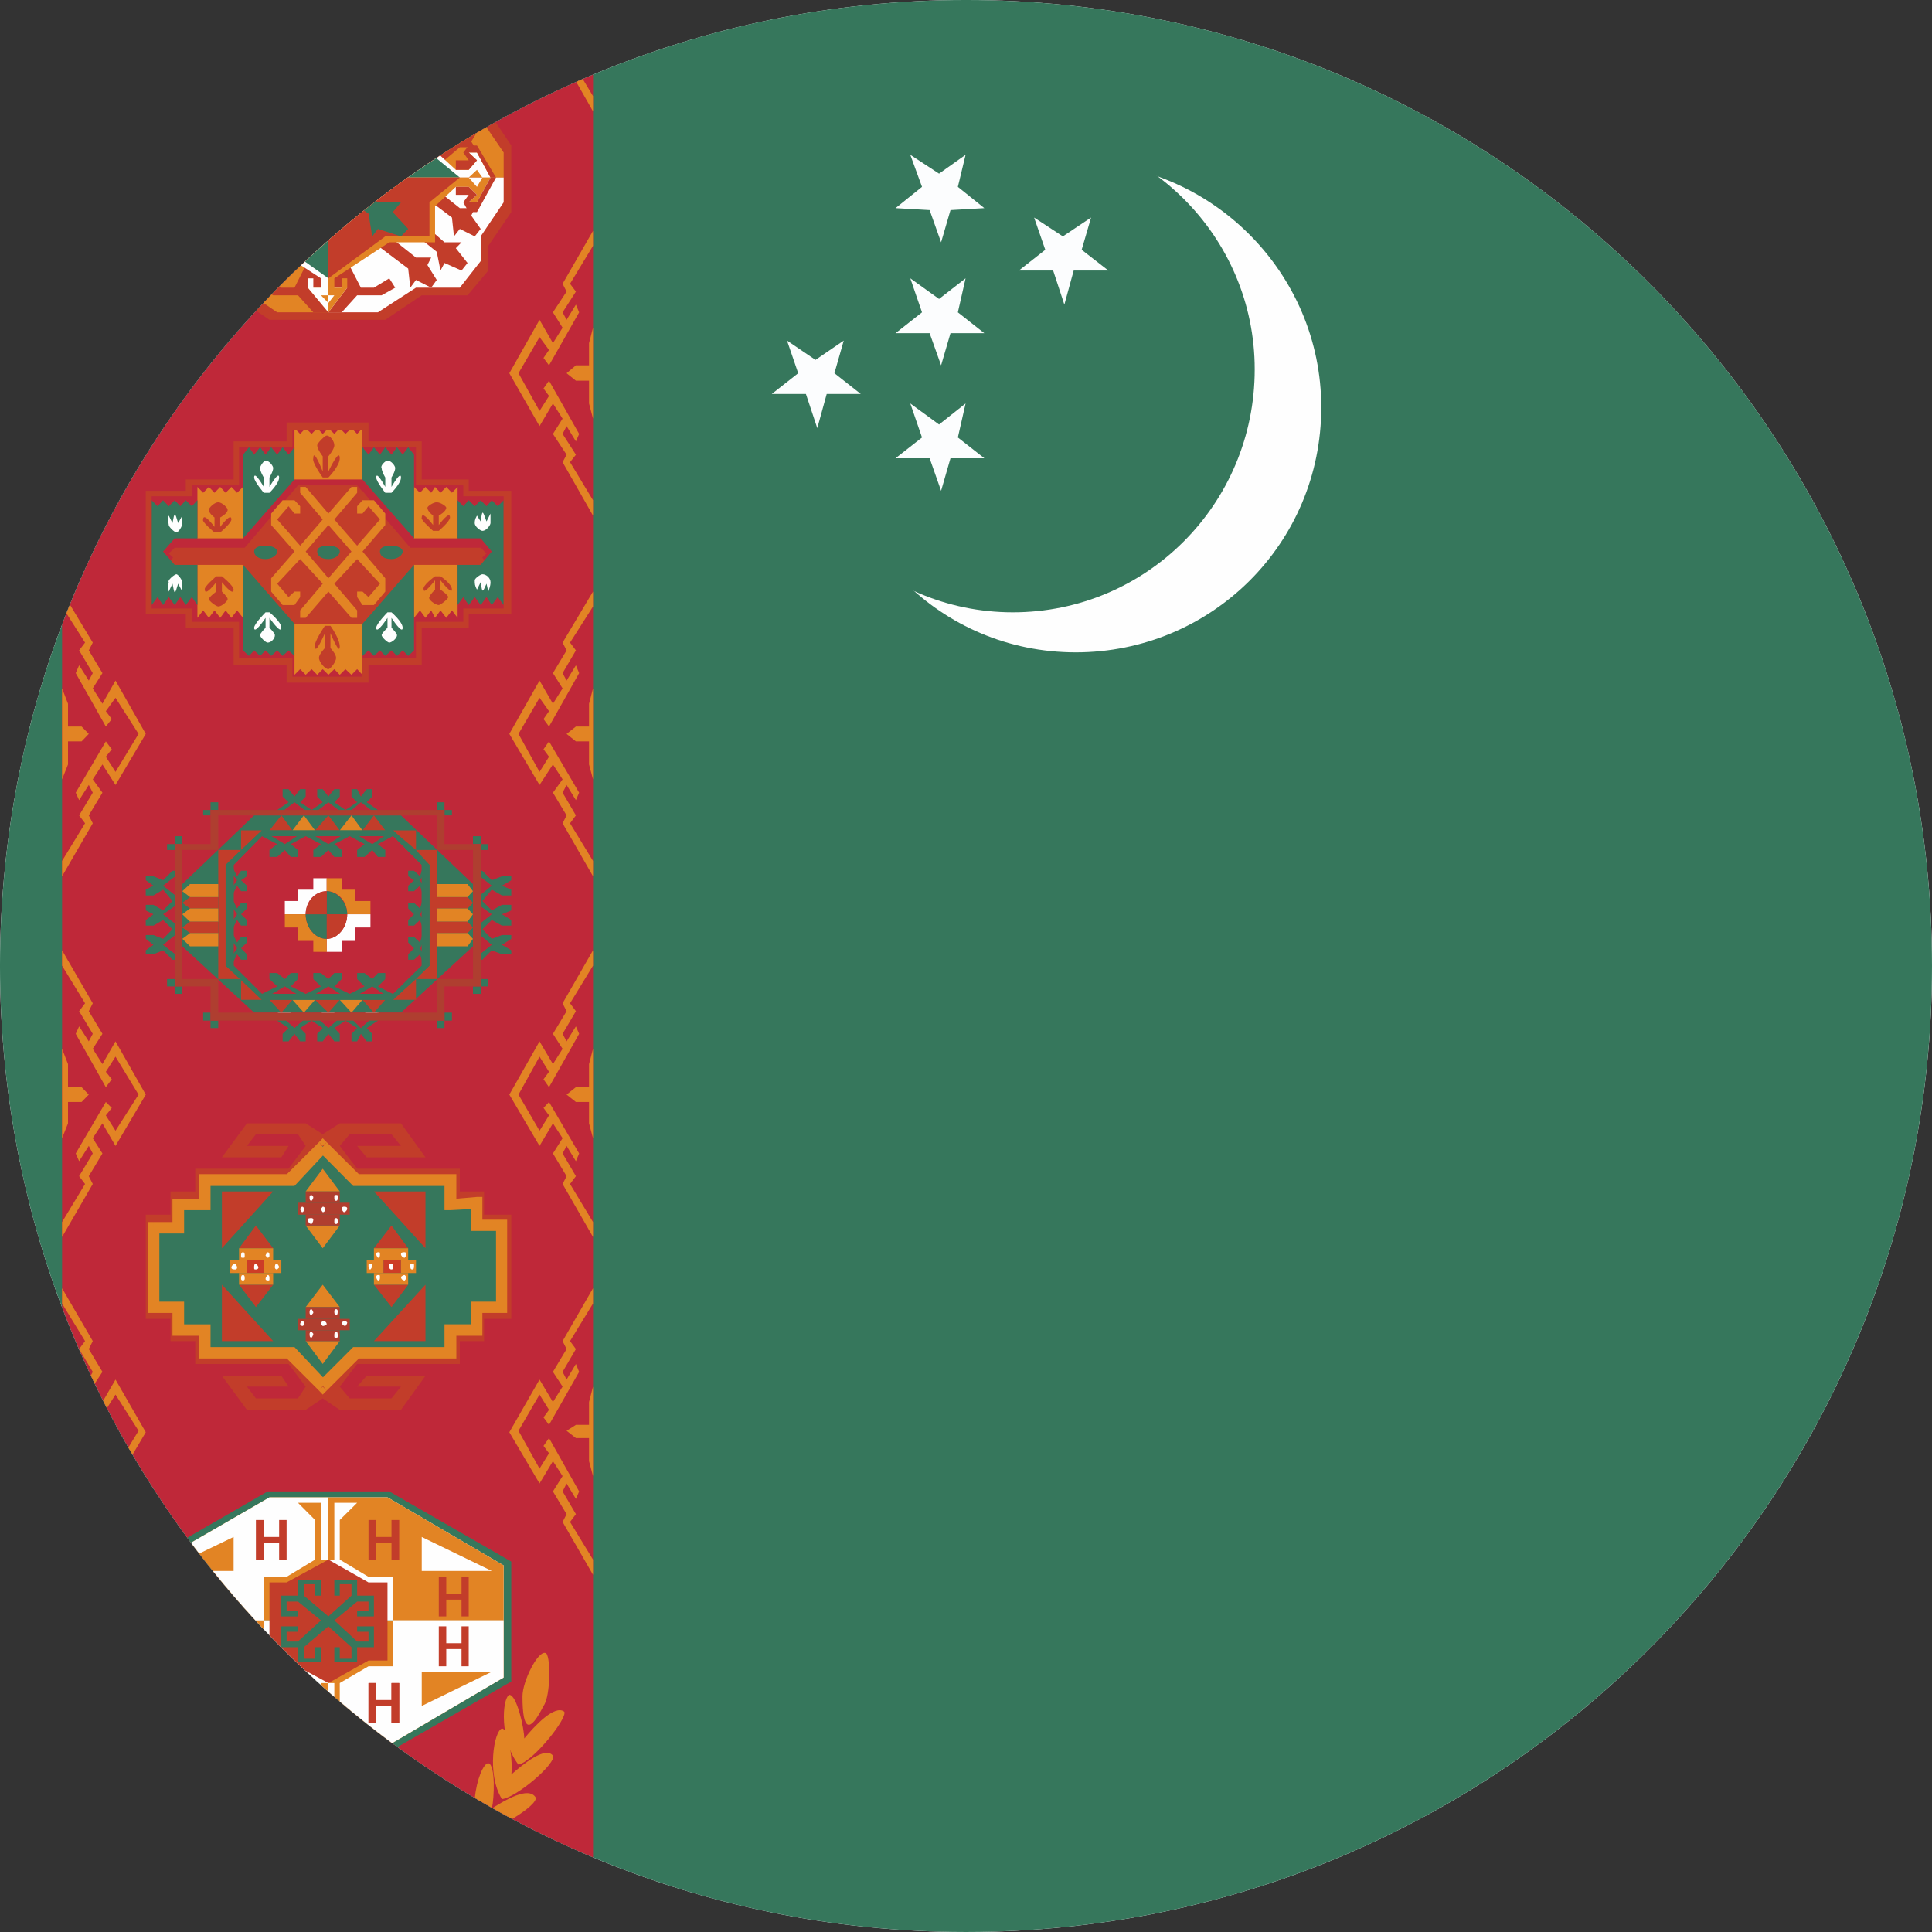 <?xml version="1.0" encoding="UTF-8"?>
<!DOCTYPE svg PUBLIC "-//W3C//DTD SVG 1.1//EN" "http://www.w3.org/Graphics/SVG/1.1/DTD/svg11.dtd">
<!-- Creator: CorelDRAW 2020 (64-Bit) -->
<svg xmlns="http://www.w3.org/2000/svg" xml:space="preserve" width="76.43mm" height="76.43mm" version="1.1" style="shape-rendering:geometricPrecision; text-rendering:geometricPrecision; image-rendering:optimizeQuality; fill-rule:evenodd; clip-rule:evenodd"
viewBox="0 0 5213.57 5213.57"
 xmlns:xlink="http://www.w3.org/1999/xlink"
 xmlns:xodm="http://www.corel.com/coreldraw/odm/2003">
 <rect x="0" y="0" width="5213.57" height="5213.57" fill="#333333" stroke="none"/>
 <defs>
  <style type="text/css">
   <![CDATA[
    .fil9 {fill:#FEFEFE}
    .fil11 {fill:#FCFDFE}
    .fil3 {fill:#E28424}
    .fil7 {fill:#CD3C27}
    .fil4 {fill:#C23D2A}
    .fil10 {fill:#AF3E30}
    .fil8 {fill:#B03E2F}
    .fil5 {fill:#36775C}
    .fil0 {fill:#FEFEFE;fill-rule:nonzero}
    .fil6 {fill:#E28424;fill-rule:nonzero}
    .fil2 {fill:#BF2839;fill-rule:nonzero}
    .fil1 {fill:#36775C;fill-rule:nonzero}
   ]]>
  </style>
 </defs>
 <g id="Layer_x0020_1">
  <g id="_2263626736048">
   <path class="fil0" d="M2606.79 0c1439.69,0 2606.79,1167.09 2606.79,2606.79 0,1439.69 -1167.09,2606.79 -2606.79,2606.79 -1439.69,0 -2606.79,-1167.09 -2606.79,-2606.79 0,-1439.69 1167.09,-2606.79 2606.79,-2606.79z"/>
   <path class="fil1" d="M2604.63 5213.54l4.31 0c1438.7,-1.17 2604.63,-1167.79 2604.63,-2606.76 0,-1439.69 -1167.09,-2606.79 -2606.79,-2606.79 -1439.69,0 -2606.79,1167.09 -2606.79,2606.79 0,1438.97 1165.93,2605.59 2604.63,2606.76z"/>
   <path class="fil2" d="M1600.35 5012.09l0 -4810.6c-658.57,275.89 -1179.73,814.39 -1432.85,1484.49l0 1841.63c253.12,670.09 774.28,1208.6 1432.85,1484.49z"/>
   <path class="fil3" d="M167.5 2364.63l0 -41.37 62 -101.58 -16.02 -21.34 36.84 -61.29 -10.76 -20.82 -26.07 40.93 -9.15 -20.11 81.26 -138.4 16.02 21.27 -16.02 20.11 26.08 40.99 62.2 -102.55 -62.2 -97.48 -26.08 36.19 16.02 21.27 -16.02 20.11 -81.26 -144.12 9.15 -21.08 26.07 41.18 10.76 -20.1 -36.84 -61.36 16.02 -21.01 -50.25 -79.01c3.08,-7.86 6.31,-15.64 9.47,-23.46l61.6 102.47 -10.76 21.01 36.84 61.36 -26.08 41.19 26.08 41.38 35.28 -62.46 81.66 143.92 -81.66 137.76 -35.28 -55.39 -26.08 40.28 26.08 35.93 -36.84 61.29 10.76 21.34 -82.82 142.95z"/>
   <polygon class="fil3" points="167.5,1857.64 183.52,1899.02 183.52,1960.57 220.16,1960.57 239.55,1980.48 220.16,2000.66 183.52,2000.66 183.52,2062.85 167.5,2103.13 "/>
   <polygon class="fil3" points="167.5,3338.03 167.5,3297.75 229.5,3195.02 213.48,3173.94 250.32,3112.65 239.55,3092.28 213.48,3133.47 204.34,3112.65 285.6,2973.72 301.62,2989.74 285.6,3009.91 311.68,3051.29 373.87,2953.81 311.68,2851.33 285.6,2892.26 301.62,2912.43 285.6,2933.7 204.34,2789.78 213.48,2769.68 239.55,2810.15 250.32,2789.78 213.48,2728.68 229.5,2707.41 167.5,2605.84 167.5,2564.4 250.32,2707.41 239.55,2728.68 276.4,2789.78 250.32,2830.25 276.4,2871.44 311.68,2810.15 393.34,2953.81 311.68,3092.28 276.4,3031.38 250.32,3071.46 276.4,3112.65 239.55,3173.94 250.32,3195.02 "/>
   <polygon class="fil3" points="167.5,2830.25 183.52,2871.44 183.52,2933.7 220.16,2933.7 239.55,2953.81 220.16,2973.72 183.52,2973.72 183.52,3031.38 167.5,3071.46 "/>
   <path class="fil3" d="M346.41 3906.1l27.46 -45.05 -62.2 -97.68 -23.13 36.54c-3.41,-6.62 -6.74,-13.29 -10.1,-19.95l33.23 -57.13 81.66 142.1 -35.61 60.29c-3.75,-6.38 -7.61,-12.71 -11.31,-19.13zm-101.12 -194.36l5.03 -9.73 -36.84 -61.54 16.02 -21.47 -62 -101.38 0 -41.18 82.82 142.56 -10.76 21.47 36.84 61.54 -20.81 31.78c-3.5,-7.31 -6.86,-14.71 -10.3,-22.05z"/>
   <polygon class="fil3" points="1600.28,1391.31 1600.28,1349.92 1538.27,1247.19 1554.11,1227.02 1518.17,1170.98 1528.94,1149.9 1554.11,1191.09 1562.8,1170.98 1481.53,1027.32 1466.67,1048.34 1481.53,1068.51 1455.91,1108.98 1399.15,1007.15 1455.91,909.67 1481.53,944.44 1466.67,965.97 1481.53,985.88 1562.8,842.86 1554.11,822.04 1528.94,863.03 1518.17,842.86 1554.11,786.83 1538.27,765.74 1600.28,663.27 1600.28,623 1518.17,765.74 1528.94,786.83 1492.1,842.86 1518.17,884.31 1492.1,925.94 1455.91,863.03 1374.44,1007.15 1455.91,1149.9 1492.1,1088.81 1518.17,1129.8 1492.1,1170.98 1528.94,1227.02 1518.17,1247.19 "/>
   <polygon class="fil3" points="1600.28,884.31 1589.52,925.94 1589.52,985.88 1554.11,985.88 1528.94,1007.15 1554.11,1027.32 1589.52,1027.32 1589.52,1088.81 1600.28,1129.8 "/>
   <polygon class="fil3" points="1600.28,2364.63 1600.28,2323.26 1538.27,2221.68 1554.11,2200.35 1518.17,2139.06 1528.94,2118.24 1554.11,2159.17 1562.8,2139.06 1481.53,2000.66 1466.67,2021.93 1481.53,2042.03 1455.91,2083.02 1399.15,1980.48 1455.91,1882.99 1481.53,1919.19 1466.67,1940.46 1481.53,1960.57 1562.8,1816.45 1554.11,1795.37 1528.94,1836.55 1518.17,1816.45 1554.11,1755.09 1538.27,1734.08 1600.28,1636.6 1600.28,1596.32 1518.17,1734.08 1528.94,1755.09 1492.1,1816.45 1518.17,1857.64 1492.1,1899.02 1455.91,1836.55 1374.44,1980.48 1455.91,2118.24 1492.1,2062.85 1518.17,2103.13 1492.1,2139.06 1528.94,2200.35 1518.17,2221.68 "/>
   <polygon class="fil3" points="1600.28,1857.64 1589.52,1899.02 1589.52,1960.57 1554.11,1960.57 1528.94,1980.48 1554.11,2000.66 1589.52,2000.66 1589.52,2062.85 1600.28,2103.13 "/>
   <polygon class="fil3" points="1600.28,3338.03 1600.28,3297.75 1538.27,3195.02 1554.11,3173.94 1518.17,3112.65 1528.94,3092.28 1554.11,3133.47 1562.8,3112.65 1481.53,2973.72 1466.67,2989.74 1481.53,3009.91 1455.91,3051.29 1399.15,2953.81 1455.91,2851.33 1481.53,2892.26 1466.67,2912.43 1481.53,2933.7 1562.8,2789.78 1554.11,2769.68 1528.94,2810.15 1518.17,2789.78 1554.11,2728.68 1538.27,2707.41 1600.28,2605.84 1600.28,2564.4 1518.17,2707.41 1528.94,2728.68 1492.1,2789.78 1518.17,2830.25 1492.1,2871.44 1455.91,2810.15 1374.44,2953.81 1455.91,3092.28 1492.1,3031.38 1518.17,3071.46 1492.1,3112.65 1528.94,3173.94 1518.17,3195.02 "/>
   <polygon class="fil3" points="1600.28,2830.25 1589.52,2871.44 1589.52,2933.7 1554.11,2933.7 1528.94,2953.81 1554.11,2973.72 1589.52,2973.72 1589.52,3031.38 1600.28,3071.46 "/>
   <polygon class="fil3" points="1600.28,4249.55 1600.28,4208.63 1538.27,4107 1554.11,4085.97 1518.17,4024.62 1528.94,4003.15 1554.11,4044.79 1562.8,4024.62 1481.53,3880.7 1466.67,3901.78 1481.53,3921.69 1455.91,3963.07 1399.15,3861.05 1455.91,3763.38 1481.53,3804.56 1466.67,3824.92 1481.53,3845.03 1562.8,3702.01 1554.11,3680.74 1528.94,3722.84 1518.17,3702.01 1554.11,3640.47 1538.27,3619 1600.28,3517.62 1600.28,3476.44 1518.17,3619 1528.94,3640.47 1492.1,3702.01 1518.17,3741.84 1492.1,3783.48 1455.91,3722.84 1374.44,3864.94 1455.91,4003.15 1492.1,3942.96 1518.17,3983.24 1492.1,4024.62 1528.94,4085.97 1518.17,4107 "/>
   <polygon class="fil3" points="1600.28,3741.84 1589.52,3783.48 1589.52,3845.03 1554.11,3845.03 1528.94,3861.05 1554.11,3880.7 1589.52,3880.7 1589.52,3942.96 1600.28,3983.24 "/>
   <path class="fil3" d="M1600.28 300.39l0 -41.18 -27.61 -45.85c-5.87,2.54 -11.73,5.11 -17.58,7.69l45.18 79.34z"/>
   <path class="fil3" d="M1327.6 4878.47c5.75,-23.68 10.33,-116.52 -9.91,-120.3 -12.82,0 -31.44,43.44 -36.31,93.56 15.31,9.06 30.71,17.99 46.22,26.74zm54.56 29.94c37.11,-21.75 68.66,-47.95 62.98,-58.47 -19.54,-30.3 -83.55,8.8 -116.21,29.27 17.62,9.93 35.36,19.67 53.23,29.2z"/>
   <path class="fil3" d="M1379.7 4788.65c4.8,-26.59 -5.26,-124.01 -25.16,-124.01 -21.47,5.26 -41.64,124.01 0,190.36 40.08,-5.06 147.61,-96.84 137.56,-117.4 -20.62,-26.33 -82.18,24.45 -112.4,51.04l0 0z"/>
   <path class="fil3" d="M1414.73 4691.37c0,-26.73 -20.11,-117.78 -40.28,-117.78 -19.9,9.33 -26.53,122.84 24.71,188.48 42.1,-10.7 132.97,-126.73 123.56,-142.95 -26.07,-20.17 -81.46,40.02 -107.99,72.25l0 0z"/>
   <path class="fil3" d="M1409.92 4577.67c0,97.48 20.62,97.48 56.75,25.88 19.92,-25.88 19.92,-143.01 4.81,-143.01 -20.83,-5.25 -61.56,77.12 -61.56,117.13l0 0z"/>
   <polygon class="fil4" points="1379.7,3559 1306.29,3559 1306.29,3619 1240.84,3619 1240.84,3680.74 963.76,3680.74 916.87,3741.84 943.59,3773.61 1056.44,3773.61 1082.07,3741.84 963.76,3741.84 989.64,3712.59 1148.16,3712.59 1082.07,3804.56 916.87,3804.56 870.89,3773.61 824.9,3804.56 666.33,3804.56 598.81,3712.59 759.19,3712.59 778.66,3741.84 666.33,3741.84 690.59,3773.61 804.08,3773.61 824.9,3741.84 778.66,3680.74 526.94,3680.74 526.94,3619 460.14,3619 460.14,3559 393.34,3559 393.34,3277.84 460.14,3277.84 460.14,3215.13 526.94,3215.13 526.94,3153.83 778.66,3153.83 824.9,3092.28 804.08,3060.7 690.59,3060.7 666.33,3092.28 778.66,3092.28 759.19,3123.16 598.81,3123.16 666.33,3031.38 824.9,3031.38 870.89,3060.7 916.87,3031.38 1082.07,3031.38 1148.16,3123.16 989.64,3123.16 963.76,3092.28 1082.07,3092.28 1056.44,3060.7 943.59,3060.7 916.87,3092.28 963.76,3153.83 1240.84,3153.83 1240.84,3215.13 1306.29,3215.13 1306.29,3277.84 1379.7,3277.84 "/>
   <polygon class="fil5" points="413.96,3312.34 413.96,3527.23 480.77,3527.23 480.77,3589.68 552.82,3589.68 552.82,3651.23 778.66,3651.23 870.89,3741.84 963.76,3651.23 1214.31,3651.23 1214.31,3589.68 1287.08,3589.68 1287.08,3527.23 1354.54,3527.23 1354.54,3307.09 1287.08,3307.09 1287.08,3245.54 1214.31,3251.05 1214.31,3183.54 963.76,3183.54 870.89,3092.28 778.66,3183.54 552.82,3183.54 552.82,3251.05 480.77,3251.05 480.77,3312.34 "/>
   <path class="fil6" d="M399.3 3297.75l14.65 0 0 14.59 -14.65 0 0 -14.59zm81.46 30.87l-66.81 0 0 -30.87 66.81 0 0 30.87zm16.02 0l-16.02 0 0 -16.28 16.02 0 0 16.28zm0 -16.28l-31.39 0 0 -61.29 31.39 0 0 61.29zm-31.39 -76.14l15.38 0 0 14.85 -15.38 0 0 -14.85zm87.43 29.51l-72.05 0 0 -29.51 72.05 0 0 29.51zm15.31 0l-15.31 0 0 -14.66 15.31 0 0 14.66zm0 -14.66l-31.33 0 0 -67.52 31.33 0 0 67.52zm-31.33 -82.63l16.02 0 0 15.83 -16.02 0 0 -15.83zm241.86 31.84l-225.84 0 0 -31.84 225.84 0 0 31.84zm16.02 0l-16.02 0 0 -16.73 16.02 16.73zm86.91 -92.88l-86.91 92.88 -26.07 -26.33 92.17 -91.71 20.81 25.16zm-20.81 -25.16l10.12 -10.76 10.7 10.76 -10.7 10.05 -10.12 -10.05zm92.23 118.04l-92.23 -92.88 20.81 -25.16 92.23 91.71 -20.82 26.33zm10.76 0l-10.76 0 10.76 -16.73 0 16.73zm250.55 0l-250.55 0 0 -31.84 250.55 0 0 31.84zm0 -31.84l17.12 0 0 15.83 -17.12 0 0 -15.83zm-14.85 15.11l31.97 0 0 67.52 -31.97 0 0 -67.52zm14.85 82.18l-14.85 0 0 -14.66 14.85 0 0 14.66zm72.77 -3.9l-72.77 3.9 0 -29.51 72.77 -6.23 0 31.84zm0 -31.84l14.59 0 0 15.57 -14.59 0 0 -15.57zm-15.37 15.57l29.96 0 0 61.55 -29.96 0 0 -61.55zm15.37 76.21l-15.37 0 0 -14.66 15.37 0 0 14.66zm67.46 0l-67.46 0 0 -30.42 67.46 0 0 30.42zm0 -30.42l14 0 0 15.76 -14 0 0 -15.76zm-16.02 15.76l30.03 0 0 220.13 -30.03 0 0 -220.13zm30.03 235.89l-14 0 0 -15.76 14 0 0 15.76zm-81.46 -30.42l67.46 0 0 30.42 -67.46 0 0 -30.42zm-15.37 0l15.37 0 0 14.67 -15.37 0 0 -14.67zm0 14.67l29.96 0 0 62.46 -29.96 0 0 -62.46zm29.96 77.31l-14.59 0 0 -14.85 14.59 0 0 14.85zm-87.36 -30.87l72.77 0 0 30.87 -72.77 0 0 -30.87zm-14.85 0l14.85 0 0 16.02 -14.85 0 0 -16.02zm0 16.02l31.97 0 0 61.55 -31.97 0 0 -61.55zm31.97 76.21l-17.12 0 0 -14.66 17.12 0 0 14.66zm-267.67 -30.68l250.55 0 0 30.68 -250.55 0 0 -30.68zm-10.76 0l10.76 0 0 16.02 -10.76 -16.02zm-92.23 92.23l92.23 -92.23 20.82 25.42 -92.23 91.97 -20.81 -25.16zm20.81 25.16l-10.7 10.77 -10.12 -10.77 10.12 -10.76 10.7 10.76zm-86.91 -117.39l86.91 92.23 -20.81 25.16 -92.17 -91.97 26.07 -25.42zm-16.02 0l16.02 0 -16.02 16.02 0 -16.02zm-225.84 0l225.84 0 0 30.68 -225.84 0 0 -30.68zm0 30.68l-16.02 0 0 -14.66 16.02 0 0 14.66zm15.31 -14.66l-31.33 0 0 -61.55 31.33 0 0 61.55zm-15.31 -77.57l15.31 0 0 16.02 -15.31 0 0 -16.02zm-72.05 0l72.05 0 0 30.87 -72.05 0 0 -30.87zm0 30.87l-15.38 0 0 -14.85 15.38 0 0 14.85zm16.02 -14.85l-31.39 0 0 -62.46 31.39 0 0 62.46zm-16.02 -77.12l16.02 0 0 14.67 -16.02 0 0 -14.67zm-66.81 0l66.81 0 0 30.42 -66.81 0 0 -30.42zm0 30.42l-14.65 0 0 -15.76 14.65 0 0 15.76zm16.02 -15.76l-30.68 0 0 -214.88 30.68 0 0 214.88z"/>
   <polygon class="fil4" points="737.21,3215.13 598.81,3368.44 598.81,3215.13 "/>
   <polygon class="fil4" points="1009.04,3215.13 1148.16,3368.44 1148.16,3215.13 "/>
   <polygon class="fil4" points="737.21,3619 598.81,3466.84 598.81,3619 "/>
   <polygon class="fil4" points="1009.04,3619 1148.16,3466.84 1148.16,3619 "/>
   <polygon class="fil4" points="1056.44,3307.09 1009.04,3368.44 1101.53,3368.44 "/>
   <polygon class="fil4" points="690.59,3307.09 645.05,3368.44 737.21,3368.44 "/>
   <polygon class="fil4" points="690.59,3527.23 645.05,3466.84 737.21,3466.84 "/>
   <polygon class="fil4" points="1056.44,3527.23 1009.04,3466.84 1101.53,3466.84 "/>
   <polygon class="fil3" points="870.89,3680.74 824.9,3619 916.87,3619 "/>
   <polygon class="fil3" points="870.89,3368.44 824.9,3307.09 916.87,3307.09 "/>
   <polygon class="fil3" points="870.89,3153.83 824.9,3215.13 916.87,3215.13 "/>
   <polygon class="fil3" points="870.89,3466.84 824.9,3527.23 916.87,3527.23 "/>
   <polygon class="fil3" points="1009.04,3400.23 1101.46,3400.23 1101.46,3368.44 1009.04,3368.44 "/>
   <polygon class="fil7" points="666.33,3435.25 711.79,3435.25 711.79,3400.23 666.33,3400.23 "/>
   <polygon class="fil7" points="1034.72,3435.25 1082.07,3435.25 1082.07,3400.23 1034.72,3400.23 "/>
   <polygon class="fil8" points="824.9,3245.54 916.87,3245.54 916.87,3215.19 824.9,3215.19 "/>
   <polygon class="fil8" points="824.9,3307.09 916.87,3307.09 916.87,3277.77 824.9,3277.77 "/>
   <polygon class="fil8" points="804.08,3277.84 943.65,3277.84 943.65,3245.54 804.08,3245.54 "/>
   <polygon class="fil8" points="824.9,3559 916.87,3559 916.87,3527.23 824.9,3527.23 "/>
   <polygon class="fil8" points="824.9,3619 916.87,3619 916.87,3589.75 824.9,3589.75 "/>
   <polygon class="fil8" points="804.08,3589.68 943.65,3589.68 943.65,3559 804.08,3559 "/>
   <polygon class="fil3" points="1009.04,3466.84 1101.46,3466.84 1101.46,3435.25 1009.04,3435.25 "/>
   <polygon class="fil3" points="645.05,3400.23 737.15,3400.23 737.15,3368.44 645.05,3368.44 "/>
   <polygon class="fil3" points="645.05,3466.84 737.15,3466.84 737.15,3435.25 645.05,3435.25 "/>
   <polygon class="fil3" points="619.62,3435.25 666.26,3435.25 666.26,3400.23 619.62,3400.23 "/>
   <polygon class="fil3" points="711.85,3435.25 759.19,3435.25 759.19,3400.23 711.85,3400.23 "/>
   <polygon class="fil3" points="989.64,3435.25 1034.65,3435.25 1034.65,3400.23 989.64,3400.23 "/>
   <polygon class="fil3" points="1082.07,3435.25 1122.61,3435.25 1122.61,3400.23 1082.07,3400.23 "/>
   <path class="fil9" d="M820.04 3573.67c0,0 0,4.6 -5.25,4.6l-4.8 -4.6c0,-5.26 4.8,-9.35 4.8,-9.35 5.25,0 5.25,4.09 5.25,9.35l0 0z"/>
   <path class="fil9" d="M881.58 3573.67c0,0 -4.8,4.6 -10.7,4.6l-4.8 -4.6c0,-5.26 4.8,-9.35 4.8,-9.35 5.9,0 10.7,4.09 10.7,9.35l0 0z"/>
   <path class="fil9" d="M936.97 3568.41c0,5.26 -4.8,9.86 -4.8,9.86 -4.54,0 -10.05,-4.6 -10.05,-9.86 0,0 5.51,-4.09 10.05,-4.09l4.8 4.09z"/>
   <path class="fil9" d="M845.47 3542.98l-4.61 5.52c-5.44,0 -5.44,-5.52 -5.44,-5.52 0,-4.99 0,-10.05 5.44,-10.05 0,0 4.61,5.06 4.61,10.05l0 0z"/>
   <path class="fil9" d="M911.35 3537.99c0,4.99 0,10.51 -4.34,10.51 -4.8,0 -4.8,-5.52 -4.8,-10.51 0,0 0,-5.06 4.8,-5.06 4.34,0 4.34,5.06 4.34,5.06l0 0z"/>
   <path class="fil9" d="M845.47 3599.09c0,5.44 -4.61,10.76 -4.61,10.76 -5.44,0 -5.44,-5.32 -5.44,-10.76 0,0 0,-5.25 5.44,-5.25l4.61 5.25z"/>
   <path class="fil9" d="M911.35 3604.53c0,5.32 0,5.32 -4.34,5.32 -4.8,0 -4.8,0 -4.8,-5.32 0,-5.44 0,-10.7 4.8,-10.7 4.34,0 4.34,5.25 4.34,10.7l0 0z"/>
   <path class="fil9" d="M1004.49 3415.54c0,4.86 -4.8,10.12 -4.8,10.12 -5.26,0 -5.26,-5.25 -5.26,-10.12 0,-5.45 0,-5.45 5.26,-5.45 0,0 4.8,0 4.8,5.45l0 0z"/>
   <path class="fil9" d="M1061.25 3415.54c0,4.86 0,10.12 -4.8,10.12 -5.97,0 -5.97,-5.25 -5.97,-10.12 0,-5.45 0,-5.45 5.97,-5.45 4.8,0 4.8,0 4.8,5.45l0 0z"/>
   <path class="fil9" d="M1117.28 3415.54c0,4.86 0,10.12 -4.8,10.12 -5.25,0 -5.25,-5.25 -5.25,-10.12 0,-5.45 0,-5.45 5.25,-5.45 4.8,0 4.8,0 4.8,5.45l0 0z"/>
   <path class="fil9" d="M1025.31 3384.66c0,3.89 0,9.41 -5.51,9.41 0,0 -4.54,-5.52 -4.54,-9.41 0,-5.44 4.54,-5.44 4.54,-5.44 5.51,0 5.51,0 5.51,5.44l0 0z"/>
   <path class="fil9" d="M1096.72 3384.66c0,3.89 -4.6,9.41 -4.6,9.41 -5.51,0 -10.05,-5.52 -10.05,-9.41 0,-5.44 4.54,-5.44 10.05,-5.44 0,0 4.6,0 4.6,5.44l0 0z"/>
   <path class="fil9" d="M1025.31 3445.76c0,5.5 0,9.6 -5.51,9.6 0,0 -4.54,-4.09 -4.54,-9.6 0,-4.99 4.54,-4.99 4.54,-4.99 5.51,0 5.51,0 5.51,4.99l0 0z"/>
   <path class="fil9" d="M1096.72 3445.76c0,5.5 -4.6,9.6 -4.6,9.6 -5.51,0 -10.05,-4.09 -10.05,-9.6 0,0 4.54,-4.99 10.05,-4.99l4.6 4.99z"/>
   <path class="fil9" d="M820.04 3261.82c0,3.9 0,9.35 -5.25,9.35 0,0 -4.8,-5.45 -4.8,-9.35l4.8 -5.5c5.25,0 5.25,5.5 5.25,5.5l0 0z"/>
   <path class="fil9" d="M876.79 3261.82c0,3.9 0,9.35 -5.9,9.35 0,0 -4.8,-5.45 -4.8,-9.35l4.8 -5.5c5.9,0 5.9,5.5 5.9,5.5l0 0z"/>
   <path class="fil9" d="M936.97 3261.82c0,3.9 -4.8,9.35 -9.34,9.35 0,0 -5.51,-5.45 -5.51,-9.35 0,-5.5 5.51,-5.5 5.51,-5.5 4.54,0 9.34,0 9.34,5.5l0 0z"/>
   <path class="fil9" d="M845.47 3229.98c0,6.23 -4.61,10.31 -4.61,10.31 -5.44,0 -5.44,-4.09 -5.44,-10.31 0,0 0,-5.25 5.44,-5.25l4.61 5.25z"/>
   <path class="fil9" d="M911.35 3229.98c0,6.23 0,10.31 -4.34,10.31 -4.8,0 -4.8,-4.09 -4.8,-10.31 0,-5.25 0,-5.25 4.8,-5.25 4.34,0 4.34,0 4.34,5.25l0 0z"/>
   <path class="fil9" d="M845.47 3291.33c0,6.42 -4.61,11.67 -4.61,11.67 -5.44,0 -10.05,-5.25 -10.05,-11.67 0,-4.15 4.61,-4.15 10.05,-4.15 0,0 4.61,0 4.61,4.15l0 0z"/>
   <path class="fil9" d="M911.35 3297.75c0,0 0,5.25 -4.34,5.25 -4.8,0 -4.8,-5.25 -4.8,-5.25 0,-6.42 0,-10.57 4.8,-10.57 4.34,0 4.34,4.15 4.34,10.57l0 0z"/>
   <path class="fil9" d="M639.79 3420.4c0,5.25 -4.86,5.25 -4.86,5.25 -4.54,0 -10.5,0 -10.5,-5.25 0,-4.86 5.96,-10.31 10.5,-10.31 0,0 4.86,5.45 4.86,10.31l0 0z"/>
   <path class="fil9" d="M697.2 3420.4c0,5.25 -6.61,5.25 -6.61,5.25 -4.81,0 -4.81,0 -4.81,-5.25 0,-4.86 0,-10.31 4.81,-10.31 0,0 6.61,5.45 6.61,10.31l0 0z"/>
   <path class="fil9" d="M753.23 3420.4l-5.25 5.25c-6.16,0 -6.16,-5.25 -6.16,-5.25 0,-4.86 0,-10.31 6.16,-10.31 0,0 5.25,5.45 5.25,10.31l0 0z"/>
   <path class="fil9" d="M660.36 3388.55c0,5.52 0,5.52 -4.54,5.52 -5.32,0 -5.32,0 -5.32,-5.52 0,-3.89 0,-9.33 5.32,-9.33 4.54,0 4.54,5.44 4.54,9.33l0 0z"/>
   <path class="fil9" d="M727.15 3388.55c0,0 0,5.52 -4.8,5.52l-5.7 -5.52c0,-3.89 5.7,-9.33 5.7,-9.33 4.8,0 4.8,5.44 4.8,9.33l0 0z"/>
   <path class="fil9" d="M660.36 3451.27c0,0 0,4.09 -4.54,4.09 -5.32,0 -5.32,-4.09 -5.32,-4.09 0,-5.5 0,-10.5 5.32,-10.5 4.54,0 4.54,4.99 4.54,10.5l0 0z"/>
   <path class="fil9" d="M727.15 3451.27c0,4.09 0,4.09 -4.8,4.09 0,0 -5.7,0 -5.7,-4.09 0,-5.5 5.7,-10.5 5.7,-10.5 4.8,0 4.8,4.99 4.8,10.5l0 0z"/>
   <polygon class="fil9" points="963.76,2744.45 1004.49,2723.43 1039.71,2744.45 "/>
   <polygon class="fil9" points="845.47,2744.45 886.19,2723.43 922.12,2744.45 "/>
   <polygon class="fil9" points="727.15,2744.45 768.6,2723.43 804.08,2744.45 "/>
   <polygon class="fil9" points="963.76,2205.67 1004.49,2225.52 1039.71,2205.67 "/>
   <polygon class="fil9" points="845.47,2205.67 886.19,2225.52 922.12,2205.67 "/>
   <polygon class="fil9" points="727.15,2205.67 768.6,2225.52 804.08,2205.67 "/>
   <polygon class="fil5" points="932.18,2732.57 886.19,2774.22 840.85,2732.57 794.67,2774.22 747.98,2732.57 747.98,2754.11 778.66,2774.22 762.64,2789.78 762.64,2810.15 778.66,2810.15 794.67,2789.78 809.98,2810.15 824.9,2810.15 824.9,2789.78 809.98,2774.22 840.85,2754.11 870.89,2774.22 855.96,2789.78 855.96,2810.15 870.89,2810.15 886.19,2789.78 902.21,2810.15 916.87,2810.15 916.87,2789.78 902.21,2774.22 932.18,2754.11 963.76,2774.22 948.46,2789.78 948.46,2810.15 963.76,2810.15 973.82,2789.78 989.64,2810.15 1004.49,2810.15 1004.49,2789.78 989.64,2774.22 1019.8,2754.11 1019.8,2732.57 973.82,2774.22 "/>
   <polygon class="fil5" points="932.18,2200.35 886.19,2164.94 840.85,2200.35 794.67,2164.94 747.98,2200.35 747.98,2185.76 778.66,2164.94 762.64,2149.57 762.64,2129.46 778.66,2129.46 794.67,2149.57 809.98,2129.46 824.9,2129.46 824.9,2149.57 809.98,2164.94 840.85,2185.76 870.89,2164.94 855.96,2149.57 855.96,2129.46 870.89,2129.46 886.19,2149.57 902.21,2129.46 916.87,2129.46 916.87,2149.57 902.21,2164.94 932.18,2185.76 963.76,2164.94 948.46,2149.57 948.46,2129.46 963.76,2129.46 973.82,2149.57 989.64,2129.46 1004.49,2129.46 1004.49,2149.57 989.64,2164.94 1019.8,2185.76 1019.8,2200.35 973.82,2164.94 "/>
   <polygon class="fil5" points="1276.31,2507.65 1327.1,2467.18 1276.31,2431.44 1327.1,2390.06 1276.31,2349.78 1301.67,2349.78 1327.1,2375.4 1354.54,2364.63 1379.7,2364.63 1379.7,2375.4 1354.54,2390.06 1379.7,2400.83 1379.7,2416.39 1354.54,2416.39 1327.1,2400.83 1301.67,2431.44 1327.1,2456.86 1354.54,2441.76 1379.7,2441.76 1379.7,2456.86 1354.54,2467.18 1379.7,2482.74 1379.7,2497.85 1354.54,2497.85 1327.1,2482.74 1301.67,2507.65 1327.1,2533.53 1354.54,2523.22 1379.7,2523.22 1379.7,2533.53 1354.54,2549.55 1379.7,2564.4 1379.7,2575.17 1354.54,2575.17 1327.1,2564.4 1301.67,2589.82 1276.31,2589.82 1327.1,2549.55 "/>
   <polygon class="fil5" points="491.99,2507.65 440.03,2467.18 491.99,2431.44 440.03,2390.06 491.99,2349.78 465.39,2349.78 440.03,2375.4 413.96,2364.63 393.34,2364.63 393.34,2375.4 413.96,2390.06 393.34,2400.83 393.34,2416.39 413.96,2416.39 440.03,2400.83 465.39,2431.44 440.03,2456.86 413.96,2441.76 393.34,2441.76 393.34,2456.86 413.96,2467.18 393.34,2482.74 393.34,2497.85 413.96,2497.85 440.03,2482.74 465.39,2507.65 440.03,2533.53 413.96,2523.22 393.34,2523.22 393.34,2533.53 413.96,2549.55 393.34,2564.4 393.34,2575.17 413.96,2575.17 440.03,2564.4 465.39,2589.82 491.99,2589.82 440.03,2549.55 "/>
   <polygon class="fil5" points="1297.14,2661.88 1317.69,2661.88 1317.69,2641.97 1297.14,2641.97 "/>
   <polygon class="fil5" points="1276.31,2681.99 1297.14,2681.99 1297.14,2661.88 1276.31,2661.88 "/>
   <polygon class="fil5" points="1178.57,2774.22 1199.46,2774.22 1199.46,2754.11 1178.57,2754.11 "/>
   <polygon class="fil5" points="1199.46,2754.11 1219.56,2754.11 1219.56,2732.57 1199.46,2732.57 "/>
   <polygon class="fil5" points="548.22,2754.11 568.19,2754.11 568.19,2732.57 548.22,2732.57 "/>
   <polygon class="fil5" points="450.8,2661.88 471.42,2661.88 471.42,2641.97 450.8,2641.97 "/>
   <polygon class="fil5" points="471.36,2681.99 491.92,2681.99 491.92,2661.88 471.36,2661.88 "/>
   <polygon class="fil5" points="471.36,2277.92 491.92,2277.92 491.92,2256.52 471.36,2256.52 "/>
   <polygon class="fil5" points="450.8,2293.74 471.42,2293.74 471.42,2277.92 450.8,2277.92 "/>
   <polygon class="fil5" points="568.13,2185.76 588.95,2185.76 588.95,2164.94 568.13,2164.94 "/>
   <polygon class="fil5" points="548.22,2200.35 568.19,2200.35 568.19,2185.82 548.22,2185.82 "/>
   <polygon class="fil5" points="1178.57,2185.76 1199.46,2185.76 1199.46,2164.94 1178.57,2164.94 "/>
   <polygon class="fil5" points="1199.46,2200.35 1219.56,2200.35 1219.56,2185.82 1199.46,2185.82 "/>
   <polygon class="fil5" points="1276.31,2277.92 1297.14,2277.92 1297.14,2256.52 1276.31,2256.52 "/>
   <polygon class="fil5" points="1297.14,2293.74 1317.69,2293.74 1317.69,2277.92 1297.14,2277.92 "/>
   <polygon class="fil5" points="568.13,2774.22 588.95,2774.22 588.95,2754.11 568.13,2754.11 "/>
   <path class="fil9" d="M824.9 2467.18l-56.3 0 0 -35.74 35.48 0 0 -30.61 41.39 0 0 -30.87 36.12 0 0 34.96c-31.32,0 -56.69,26.53 -56.69,62.27l0 0z"/>
   <path class="fil3" d="M936.97 2467.18l62.72 0 0 -35.74 -41.19 0 0 -30.61 -36.39 0 0 -30.87 -40.54 0 0 34.96c29.77,0 55.39,26.53 55.39,62.27l0 0z"/>
   <path class="fil9" d="M936.97 2467.18l62.72 0 0 35.67 -41.19 0 0 36.19 -36.39 0 0 29.52 -40.54 0 0 -35.02c29.77,0 55.39,-30.68 55.39,-66.35l0 0z"/>
   <path class="fil3" d="M824.9 2467.18l-56.3 0 0 35.67 35.48 0 0 36.19 41.39 0 0 29.52 36.12 0 0 -35.02c-31.32,0 -56.69,-30.68 -56.69,-66.35l0 0z"/>
   <path class="fil5" d="M936.97 2467.18l-55.39 0 0 -62.27c29.77,0 55.39,31.58 55.39,62.27l0 0z"/>
   <path class="fil4" d="M936.97 2467.18l-55.39 0 0 66.35c29.77,0 55.39,-30.68 55.39,-66.35l0 0z"/>
   <path class="fil5" d="M824.9 2467.18l56.69 0 0 66.35c-31.32,0 -56.69,-30.68 -56.69,-66.35l0 0z"/>
   <path class="fil4" d="M824.9 2467.18l56.69 0 0 -62.27c-31.32,0 -56.69,31.58 -56.69,62.27l0 0z"/>
   <polygon class="fil5" points="943.59,2698.01 886.19,2661.88 824.9,2698.01 768.6,2661.88 706.6,2698.01 706.6,2681.99 747.98,2661.88 727.15,2641.97 727.15,2625.76 747.98,2625.76 768.6,2641.97 784.63,2625.76 804.08,2625.76 804.08,2641.97 784.63,2661.88 824.9,2681.99 866.09,2661.88 845.47,2641.97 845.47,2625.76 866.09,2625.76 886.19,2641.97 902.21,2625.76 922.12,2625.76 922.12,2641.97 902.21,2661.88 943.59,2681.99 983.67,2661.88 963.76,2641.97 963.76,2625.76 983.67,2625.76 1004.49,2641.97 1019.8,2625.76 1039.71,2625.76 1039.71,2641.97 1019.8,2661.88 1059.88,2681.99 1059.88,2698.01 1004.49,2661.88 "/>
   <polygon class="fil5" points="943.59,2240.89 886.19,2277.92 824.9,2240.89 768.6,2277.92 706.6,2240.89 706.6,2256.45 747.98,2277.92 727.15,2293.74 727.15,2312.49 747.98,2312.49 768.6,2293.74 784.63,2312.49 804.08,2312.49 804.08,2293.74 784.63,2277.92 824.9,2256.45 866.09,2277.92 845.47,2293.74 845.47,2312.49 866.09,2312.49 886.19,2293.74 902.21,2312.49 922.12,2312.49 922.12,2293.74 902.21,2277.92 943.59,2256.45 983.67,2277.92 963.76,2293.74 963.76,2312.49 983.67,2312.49 1004.49,2293.74 1019.8,2312.49 1039.71,2312.49 1039.71,2293.74 1019.8,2277.92 1059.88,2256.45 1059.88,2240.89 1004.49,2277.92 "/>
   <polygon class="fil5" points="1158.92,2512.45 1133.3,2467.18 1158.92,2420.74 1133.3,2375.4 1158.92,2334.03 1143.36,2334.03 1133.3,2364.63 1117.28,2349.78 1101.53,2349.78 1101.53,2364.63 1117.28,2375.4 1101.53,2390.06 1101.53,2404.91 1117.28,2404.91 1133.3,2390.06 1143.36,2420.74 1133.3,2451.61 1117.28,2436.5 1101.53,2436.5 1101.53,2451.61 1117.28,2467.18 1101.53,2482.74 1101.53,2497.85 1117.28,2497.85 1133.3,2482.74 1143.36,2512.45 1133.3,2543.39 1117.28,2528.27 1101.53,2528.27 1101.53,2543.39 1117.28,2558.89 1101.53,2575.17 1101.53,2589.82 1117.28,2589.82 1133.3,2575.17 1143.36,2605.84 1158.92,2605.84 1133.3,2558.89 "/>
   <path class="fil5" d="M685.78 2200.35l-193.79 185.37 0 167.92 193.79 178.94 396.29 0 194.25 -178.94 0 -167.92 -194.25 -185.37 -396.29 0zm20.83 56.11l-76.22 77.57 0 271.82 76.22 76.15 354.64 0 76.86 -76.15 0 -271.82 -76.86 -77.57 -354.64 0z"/>
   <polygon class="fil3" points="789.17,2698.01 820.04,2732.57 850.26,2698.01 "/>
   <polygon class="fil3" points="789.17,2240.89 820.04,2200.35 850.26,2240.89 "/>
   <polygon class="fil3" points="916.87,2240.89 948.46,2200.35 978.16,2240.89 "/>
   <polygon class="fil3" points="916.87,2698.01 948.46,2732.57 978.16,2698.01 "/>
   <polygon class="fil4" points="727.15,2240.89 759.19,2200.35 789.17,2240.89 "/>
   <polygon class="fil4" points="850.26,2240.89 886.19,2200.35 916.87,2240.89 "/>
   <polygon class="fil4" points="978.16,2240.89 1009.04,2200.35 1039.71,2240.89 "/>
   <polygon class="fil4" points="650.5,2641.97 706.6,2698.01 650.5,2698.01 "/>
   <polygon class="fil5" points="608.86,2512.45 639.79,2467.18 608.86,2420.74 639.79,2375.4 608.86,2334.03 624.42,2334.03 639.79,2364.63 650.5,2349.78 666.33,2349.78 666.33,2364.63 650.5,2375.4 666.33,2390.06 666.33,2404.91 650.5,2404.91 639.79,2390.06 624.42,2420.74 639.79,2451.61 650.5,2436.5 666.33,2436.5 666.33,2451.61 650.5,2467.18 666.33,2482.74 666.33,2497.85 650.5,2497.85 639.79,2482.74 624.42,2512.45 639.79,2543.39 650.5,2528.27 666.33,2528.27 666.33,2543.39 650.5,2558.89 666.33,2575.17 666.33,2589.82 650.5,2589.82 639.79,2575.17 624.42,2605.84 608.86,2605.84 639.79,2558.89 "/>
   <polygon class="fil4" points="1178.57,2420.74 1261.66,2420.74 1276.31,2436.5 1261.66,2451.61 1178.57,2451.61 "/>
   <polygon class="fil4" points="650.5,2293.74 608.86,2334.03 608.86,2605.84 650.5,2641.97 588.95,2641.97 588.95,2293.74 "/>
   <polygon class="fil4" points="727.15,2698.01 759.19,2732.57 789.17,2698.01 "/>
   <polygon class="fil4" points="850.26,2698.01 886.19,2732.57 916.87,2698.01 "/>
   <polygon class="fil4" points="978.16,2698.01 1009.04,2732.57 1039.71,2698.01 "/>
   <polygon class="fil4" points="1122.54,2293.74 1158.92,2334.03 1158.92,2605.84 1122.54,2641.97 1178.57,2641.97 1178.57,2293.74 "/>
   <polygon class="fil4" points="1122.54,2641.97 1059.88,2698.01 1122.54,2698.01 "/>
   <polygon class="fil4" points="1122.54,2293.74 1059.88,2240.89 1122.54,2240.89 "/>
   <polygon class="fil4" points="650.5,2293.74 706.6,2240.89 650.5,2240.89 "/>
   <path class="fil5" d="M706.6 2240.89l-97.74 93.14 0 271.82 97.74 92.16 354.64 0 97.68 -92.16 0 -271.82 -97.68 -93.14 -354.64 0zm0 15.57l-76.22 77.57 0 271.82 76.22 76.15 354.64 0 76.86 -76.15 0 -271.82 -76.86 -77.57 -354.64 0z"/>
   <polygon class="fil3" points="1178.57,2451.61 1261.66,2451.61 1276.31,2467.18 1261.66,2487.28 1178.57,2487.28 "/>
   <polygon class="fil4" points="1178.57,2487.28 1261.66,2487.28 1276.31,2502.85 1261.66,2517.96 1178.57,2517.96 "/>
   <polygon class="fil3" points="1178.57,2517.96 1261.66,2517.96 1276.31,2533.53 1261.66,2553.63 1178.57,2553.63 "/>
   <polygon class="fil3" points="1178.57,2385.72 1261.66,2385.72 1276.31,2404.91 1261.66,2420.74 1178.57,2420.74 "/>
   <polygon class="fil4" points="588.95,2420.74 512.81,2420.74 491.99,2436.5 512.81,2451.61 588.95,2451.61 "/>
   <polygon class="fil3" points="588.95,2451.61 512.81,2451.61 491.99,2467.18 512.81,2487.28 588.95,2487.28 "/>
   <polygon class="fil4" points="588.95,2487.28 512.81,2487.28 491.99,2502.85 512.81,2517.96 588.95,2517.96 "/>
   <polygon class="fil3" points="588.95,2517.96 512.81,2517.96 491.99,2533.53 512.81,2553.63 588.95,2553.63 "/>
   <polygon class="fil3" points="588.95,2385.72 512.81,2385.72 491.99,2404.91 512.81,2420.74 588.95,2420.74 "/>
   <path class="fil10" d="M491.99 2293.74l0 348.23 96.96 0 0 90.6 589.63 0 0 -90.6 97.74 0 0 -348.23 -97.74 0 0 -93.4 -589.63 0 0 93.4 -96.96 0zm-20.63 -15.83l0 383.96 96.77 0 0 92.23 631.33 0 0 -92.23 97.68 0 0 -383.96 -97.68 0 0 -92.16 -631.33 0 0 92.16 -96.77 0z"/>
   <path class="fil4" d="M1379.7 392.55l-42.33 -62.91c-241.59,134.96 -459.45,307.24 -645.86,509.03l35.65 24.37 312.56 0 98.39 -66.15 123.56 0 56.03 -66.8 0 -66.8 62.01 -90.87 0 -179.85z"/>
   <path class="fil3" d="M711.06 817.66l36.92 25.2 138.21 0 0 -194.19c-60.96,53.61 -119.42,109.98 -175.13,168.99z"/>
   <path class="fil3" d="M1359.14 479.07l0 -67.52 -46.4 -68.15c-73.06,41.86 -143.9,87.15 -212.3,135.66l258.7 0z"/>
   <path class="fil4" d="M886.19 842.86l-40.72 0 -41.39 -45.98 -66.87 0 -4.01 -2.33c7,-7.23 14,-14.45 21.08,-21.6l4.91 3.36 35.48 0 36.13 -71.67 55.39 25.42 0 46.24 -55.39 0 55.39 66.54z"/>
   <path class="fil9" d="M1359.14 479.07l0 66.8 -62 91.97 0 66.8 -56.3 71.67 -118.3 0 -102.74 66.54 -133.61 0 0 -194.19c68.36,-60.12 139.83,-116.8 214.25,-169.59l258.7 0z"/>
   <polygon class="fil4" points="886.19,842.86 922.12,842.86 963.76,796.88 1029.85,796.88 1066.5,776.32 1050.48,751.09 1009.04,776.32 973.82,776.32 936.97,704.65 886.19,730.07 886.19,776.32 936.97,776.32 "/>
   <path class="fil9" d="M886.19 648.67l0 148.21 -20.1 0 20.1 20.63 0 25.36 -55.39 -66.54 0 -25.23 14.67 0 0 25.23 20.62 0 0 -25.23 -53.81 -35.01c24.18,-22.96 48.87,-45.38 73.92,-67.41z"/>
   <path class="fil5" d="M886.19 648.67l0 102.42 -63.19 -45c20.75,-19.48 41.82,-38.62 63.19,-57.42z"/>
   <path class="fil4" d="M1168.78 458.26l72.06 -60.84 40.28 0 -9.41 -15.57 13.9 -22.51c-45.6,26.86 -90.39,54.95 -134.16,84.45l17.33 14.47z"/>
   <path class="fil9" d="M1323.66 479.07l-21.99 0 -14.59 -20.82 -22.24 20.82 -164.4 0c28.73,-20.38 57.95,-40.09 87.53,-59.32l42.11 38.5 34.77 0 22.24 -25.62 -22.24 -21.08 22.24 0 36.58 67.52z"/>
   <path class="fil5" d="M1240.84 479.07l-140.4 0c25.28,-17.93 50.98,-35.29 76.91,-52.33l63.49 52.33z"/>
   <polygon class="fil4" points="1050.48,637.85 1122.54,695.05 1163.53,695.05 1153.4,715.22 1178.57,755.5 1163.53,776.32 1122.54,755.5 1107.23,776.32 1101.53,724.82 1019.8,663.27 "/>
   <polygon class="fil4" points="1128.05,591.21 1199.46,653.87 1245.45,653.87 1230.07,669.69 1261.66,709.71 1245.45,730.07 1199.46,709.71 1188.69,730.07 1178.57,679.49 1101.53,617.74 "/>
   <polygon class="fil4" points="1168.78,504.24 1240.84,561.64 1281.12,561.64 1271.71,581.81 1297.14,617.74 1281.12,637.85 1240.84,617.74 1225.08,637.85 1219.56,587.06 1138.1,525.77 "/>
   <path class="fil3" d="M1323.66 479.07l-21.99 0 -14.59 25.16 -22.24 -25.16 -164.4 0c-74.43,52.79 -145.88,109.48 -214.25,169.59l0 148.21 16.02 0 -16.02 20.63 0 25.36 50.79 -66.54 0 -25.23 -14.85 0 0 25.23 -19.91 0 0 -25.23 148.26 -97.23 123.56 0 0 -97.48 56.04 -52.15 34.77 0 22.24 21.53 -22.24 20.11 22.24 0 36.58 -66.8z"/>
   <path class="fil4" d="M1240.84 479.07l-140.4 0c-74.43,52.79 -145.88,109.48 -214.25,169.59l0 102.42 153.52 -113.24 119.21 0 0 -91.97 81.92 -66.8z"/>
   <path class="fil5" d="M1014.93 542.55l4.87 3.33 62.27 0 -22.18 26.53 41.64 45.34 -19.46 20.11 -62.27 -20.11 -15.31 20.11 -10.05 -61.56 -12.18 -8.11c10.82,-8.64 21.71,-17.17 32.67,-25.63z"/>
   <polygon class="fil4" points="1264.84,525.77 1250.24,545.88 1264.84,572.4 1287.08,572.4 1338.52,479.07 1323.66,479.07 1287.08,545.88 1264.84,545.88 1287.08,525.77 1264.84,504.24 1230.07,504.24 1230.07,525.77 "/>
   <polygon class="fil4" points="1264.84,432.63 1250.24,411.56 1264.84,392.55 1287.08,392.55 1338.52,479.07 1323.66,479.07 1287.08,411.56 1264.84,411.56 1287.08,432.63 1264.84,458.26 1230.07,458.26 1230.07,432.63 "/>
   <path class="fil5" d="M722.36 4024.62l-216.87 124.87c158.97,216.16 350.48,406.84 567.3,564.94l306.91 -176.78 0 -323.58 -329.23 -189.45 -328.12 0z"/>
   <path class="fil7" d="M594.27 4263.71l0 -69.75 -20.62 0 0 44.14c6.86,8.55 13.65,17.16 20.62,25.61z"/>
   <polygon class="fil7" points="1015.26,4664.64 1034.72,4664.64 1034.72,4619.11 1077.26,4619.11 1077.26,4664.64 1096.72,4664.64 1096.72,4557.76 1077.26,4557.76 1077.26,4603.55 1034.72,4603.55 1034.72,4557.76 1015.26,4557.76 "/>
   <polygon class="fil7" points="1174.03,4300.79 1194.85,4300.79 1194.85,4255.07 1234.87,4255.07 1234.87,4300.79 1255.49,4300.79 1255.49,4193.96 1234.87,4193.96 1234.87,4239.24 1194.85,4239.24 1194.85,4193.96 1174.03,4193.96 "/>
   <polygon class="fil7" points="1174.03,4485.7 1194.85,4485.7 1194.85,4439.46 1234.87,4439.46 1234.87,4485.7 1255.49,4485.7 1255.49,4372.65 1234.87,4372.65 1234.87,4424.8 1194.85,4424.8 1194.85,4372.65 1174.03,4372.65 "/>
   <path class="fil3" d="M886.19 4564.9l0 -192.25 472.95 0 0 154.24 -300.84 176.97c-59.35,-43.9 -116.76,-90.28 -172.1,-138.95z"/>
   <path class="fil3" d="M886.19 4040.64l0 332.01 -196.78 0c-61.53,-66.77 -119.67,-136.69 -174.04,-209.63l211.79 -122.38 159.03 0z"/>
   <polygon class="fil9" points="886.19,4040.64 886.19,4372.65 1359.14,4372.65 1359.14,4224.39 1045.68,4040.64 "/>
   <path class="fil9" d="M886.19 4564.9l0 -192.25 -196.78 0c62.18,67.48 127.87,131.65 196.78,192.25z"/>
   <path class="fil3" d="M1359.14 4224.39l0 148.26 -299.25 0 0 -117.58 -65.44 0 -77.57 -46.44 0 -106.89 46.89 -46.43 -61.55 0 0 153.32 -16.02 0 0 -167.99 159.49 0 313.46 183.75zm-221.03 14.85l188.99 0 -188.99 -91.71 0 91.71z"/>
   <path class="fil4" d="M727.15 4270.18l0 142.66c31.26,32.52 63.38,64.2 96.28,95.06l62.75 33.84 108.25 -60.83 51.24 0 0 -210.73 -51.24 0 -108.25 -61.55 -112.79 61.55 -46.25 0z"/>
   <path class="fil3" d="M689.41 4372.65l22.44 0 0 24.11c-7.54,-7.98 -15,-16.03 -22.44,-24.11zm176.68 174.42l0 -5.33 20.1 0 0 23.17c-6.73,-5.91 -13.44,-11.86 -20.1,-17.84z"/>
   <path class="fil9" d="M689.41 4372.65l22.44 0 0 -117.58 61.56 0 76.86 -46.44 0 -106.89 -46.18 -46.43 62.01 0 0 153.32 20.1 0 0 -167.99 -159.03 0 -211.79 122.38c7.32,9.82 14.79,19.5 22.26,29.2l92.76 -44.69 0 91.71 -55.83 0c36.82,45.74 75.09,90.27 114.85,133.41z"/>
   <path class="fil9" d="M1359.14 4526.89l0 -154.24 -299.25 0 0 123.82 -65.44 0 -77.57 45.27 0 49.72c45.81,39.05 92.96,76.55 141.42,112.4l300.84 -176.97zm-456.92 52.18l0 -37.33 -16.02 0 0 23.17c5.35,4.71 10.63,9.5 16.02,14.16zm235.89 -67.75l188.99 0 -188.99 92.23 0 -92.23z"/>
   <polygon class="fil4" points="690.59,4101.74 711.85,4101.74 711.85,4147.53 753.23,4147.53 753.23,4101.74 773.4,4101.74 773.4,4208.63 753.23,4208.63 753.23,4163.1 711.85,4163.1 711.85,4208.63 690.59,4208.63 "/>
   <polygon class="fil4" points="1184.09,4361.89 1204.26,4361.89 1204.26,4316.62 1245.45,4316.62 1245.45,4361.89 1264.84,4361.89 1264.84,4255.07 1245.45,4255.07 1245.45,4300.79 1204.26,4300.79 1204.26,4255.07 1184.09,4255.07 "/>
   <polygon class="fil4" points="994.44,4649.73 1015.26,4649.73 1015.26,4603.55 1056.44,4603.55 1056.44,4649.73 1077.26,4649.73 1077.26,4541.74 1056.44,4541.74 1056.44,4587.72 1015.26,4587.72 1015.26,4541.74 994.44,4541.74 "/>
   <polygon class="fil4" points="1184.09,4496.46 1204.26,4496.46 1204.26,4450.02 1245.45,4450.02 1245.45,4496.46 1264.84,4496.46 1264.84,4388.67 1245.45,4388.67 1245.45,4434.21 1204.26,4434.21 1204.26,4388.67 1184.09,4388.67 "/>
   <polygon class="fil4" points="994.44,4208.63 1015.26,4208.63 1015.26,4163.1 1056.44,4163.1 1056.44,4208.63 1077.26,4208.63 1077.26,4101.74 1056.44,4101.74 1056.44,4147.53 1015.26,4147.53 1015.26,4101.74 994.44,4101.74 "/>
   <polygon class="fil5" points="902.21,4372.65 963.76,4321.86 994.44,4321.86 994.44,4347.29 963.76,4347.29 963.76,4361.89 1009.04,4361.89 1009.04,4305.85 963.76,4305.85 963.76,4264.66 902.21,4264.66 902.21,4305.85 916.87,4305.85 916.87,4274.97 948.46,4274.97 948.46,4305.85 886.19,4361.89 820.04,4305.85 820.04,4274.97 850.26,4274.97 850.26,4305.85 866.09,4305.85 866.09,4264.66 804.08,4264.66 804.08,4305.85 759.19,4305.85 759.19,4361.89 804.08,4361.89 804.08,4347.29 773.4,4347.29 773.4,4321.86 804.08,4321.86 866.09,4372.65 804.08,4429.66 773.4,4429.66 773.4,4403.33 804.08,4403.33 804.08,4388.67 759.19,4388.67 759.19,4444.97 804.08,4444.97 804.08,4485.7 866.09,4485.7 866.09,4444.97 850.26,4444.97 850.26,4476.1 820.04,4476.1 820.04,4444.97 886.19,4388.67 948.46,4444.97 948.46,4476.1 916.87,4476.1 916.87,4444.97 902.21,4444.97 902.21,4485.7 963.76,4485.7 963.76,4444.97 1009.04,4444.97 1009.04,4388.67 963.76,4388.67 963.76,4403.33 994.44,4403.33 994.44,4429.66 963.76,4429.66 "/>
   <polygon class="fil4" points="440.03,1539.12 471.36,1499.1 655.82,1499.1 794.67,1324.51 978.16,1324.51 1117.28,1499.1 1297.14,1499.1 1327.1,1539.12 1297.14,1580.31 1117.28,1580.31 978.16,1760.41 794.67,1760.41 655.82,1580.31 471.36,1580.31 "/>
   <polygon class="fil4" points="455.34,1493.59 471.36,1478.02 660.36,1478.02 804.08,1309.85 963.76,1309.85 1107.23,1478.02 1297.14,1478.02 1312.9,1493.59 1297.14,1508.7 1107.23,1508.7 978.16,1657.87 789.17,1657.87 660.36,1508.7 471.36,1508.7 "/>
   <path class="fil3" d="M886.19 1416.73l-61.29 71.6 61.29 72.05 62.27 -72.05 -62.27 -71.6zm77.57 91.97l61.55 66.34 -30.87 36.13 -16.28 -14.85 -14.4 0 0 14.85 14.4 21.54 30.87 0 30.68 -36.39 0 -35.94 -61.55 -72.05 61.55 -71.6 0 -30.87 -30.68 -35.94 -30.87 0 -14.4 16.21 0 19.72 14.4 0 16.28 -19.72 30.87 35.68 -61.55 70.77 -61.55 -70.77 61.55 -72.06 0 -15.76 -15.3 0 -62.27 71.86 -61.29 -71.86 -14.92 0 0 15.76 60.91 72.06 -60.91 70.77 -62 -70.77 30.68 -35.68 16.02 19.72 15.31 0 0 -19.72 -15.31 -16.21 -32.03 0 -30.87 35.94 0 30.87 62.91 71.6 -62.91 72.05 0 35.94 30.87 36.39 32.03 0 15.31 -21.54 0 -14.85 -15.31 0 -16.02 14.85 -30.68 -36.13 62 -66.34 60.91 66.34 -60.91 72.05 0 20.17 14.92 0 61.29 -70.95 62.27 70.95 15.3 0 0 -20.17 -61.55 -72.05 61.55 -66.34z"/>
   <polygon class="fil3" points="794.67,1683.3 794.67,1820.99 809.98,1805.69 824.9,1820.99 840.85,1805.69 855.96,1820.99 870.89,1805.69 886.19,1820.99 902.21,1805.69 916.87,1820.99 932.18,1805.69 948.46,1820.99 963.76,1805.69 978.16,1820.99 978.16,1683.3 "/>
   <polygon class="fil3" points="978.16,1293.82 978.16,1155.42 963.76,1170.98 948.46,1155.42 932.18,1170.98 916.87,1155.42 902.21,1170.98 886.19,1155.42 870.89,1170.98 855.96,1155.42 840.85,1170.98 824.9,1155.42 809.98,1170.98 794.67,1155.42 794.67,1293.82 "/>
   <polygon class="fil3" points="1234.87,1452.66 1234.87,1313.99 1219.56,1329.75 1204.26,1313.99 1188.69,1329.75 1174.03,1313.99 1163.53,1329.75 1148.16,1313.99 1133.3,1329.75 1117.28,1313.99 1117.28,1452.66 "/>
   <polygon class="fil3" points="655.82,1452.66 655.82,1313.99 639.79,1329.75 624.42,1313.99 608.86,1329.75 594.27,1313.99 578.89,1329.75 563.59,1313.99 548.22,1329.75 532.71,1313.99 532.71,1452.66 "/>
   <polygon class="fil3" points="1234.87,1524.26 1234.87,1667.27 1219.56,1647.1 1204.26,1667.27 1188.69,1647.1 1174.03,1667.27 1163.53,1647.1 1148.16,1667.27 1133.3,1647.1 1117.28,1667.27 1117.28,1524.26 "/>
   <polygon class="fil3" points="655.82,1524.26 655.82,1667.27 639.79,1647.1 624.42,1667.27 608.86,1647.1 594.27,1667.27 578.89,1647.1 563.59,1667.27 548.22,1647.1 532.71,1667.27 532.71,1524.26 "/>
   <polygon class="fil5" points="978.16,1683.3 978.16,1770.01 994.44,1755.09 1009.04,1770.01 1025.31,1755.09 1039.71,1770.01 1056.44,1755.09 1071.3,1770.01 1086.61,1755.09 1101.53,1770.01 1117.28,1755.09 1117.28,1524.26 "/>
   <polygon class="fil5" points="794.67,1683.3 794.67,1770.01 778.66,1755.09 762.64,1770.01 747.98,1755.09 731.77,1770.01 716.66,1755.09 701.8,1770.01 685.78,1755.09 671.77,1770.01 655.82,1755.09 655.82,1524.26 "/>
   <polygon class="fil5" points="794.67,1293.82 794.67,1206.91 778.66,1227.02 762.64,1206.91 747.98,1227.02 731.77,1206.91 716.66,1227.02 701.8,1206.91 685.78,1227.02 671.77,1206.91 655.82,1227.02 655.82,1452.66 "/>
   <polygon class="fil5" points="978.16,1293.82 978.16,1206.91 994.44,1227.02 1009.04,1206.91 1025.31,1227.02 1039.71,1206.91 1056.44,1227.02 1071.3,1206.91 1086.61,1227.02 1101.53,1206.91 1117.28,1227.02 1117.28,1452.66 "/>
   <polygon class="fil5" points="532.71,1632.71 517.6,1611.17 501.32,1632.71 486.67,1611.17 471.36,1632.71 455.34,1611.17 440.03,1632.71 425.18,1611.17 409.16,1632.71 409.16,1349.92 425.18,1366.14 440.03,1349.92 455.34,1366.14 471.36,1349.92 486.67,1366.14 501.32,1349.92 517.6,1366.14 532.71,1349.92 532.71,1452.66 471.36,1452.66 440.03,1488.33 471.36,1524.26 532.71,1524.26 "/>
   <polygon class="fil5" points="1234.87,1632.71 1250.24,1611.17 1264.84,1632.71 1281.12,1611.17 1297.14,1632.71 1312.9,1611.17 1327.1,1632.71 1343.12,1611.17 1359.14,1632.71 1359.14,1349.92 1343.12,1366.14 1327.1,1349.92 1312.9,1366.14 1297.14,1349.92 1281.12,1366.14 1264.84,1349.92 1250.24,1366.14 1234.87,1349.92 1234.87,1452.66 1297.14,1452.66 1327.1,1488.33 1297.14,1524.26 1234.87,1524.26 "/>
   <path class="fil9" d="M716.66 1694c0,0 -14.86,14.65 -14.86,19.91 0,5.32 14.86,20.17 20.56,20.17 9.41,0 19.46,-10.76 19.46,-20.17 0,-5.26 -14.67,-19.91 -14.67,-19.91l0 -26.73c0,0 32.04,46.64 32.04,26.73 0,-15.96 -32.04,-41.64 -32.04,-41.64l-10.5 0c0,0 -30.88,30.94 -30.88,41.64 0,19.91 30.88,-26.73 30.88,-26.73l0 26.73z"/>
   <path class="fil4" d="M876.79 1748.74c0,0 -16.02,16.21 -16.02,26.52 0,10.77 16.02,30.42 25.42,30.42 5.52,0 20.83,-19.65 20.83,-30.42 0,-10.31 -15.31,-26.52 -15.31,-26.52l0 -40.09c0,0 25.16,61.36 25.16,36.19 0,-21.53 -25.16,-56.1 -25.16,-56.1l-14.92 0c0,0 -31.32,45.34 -26.53,56.1 0,25.16 26.53,-36.19 26.53,-36.19l0 40.09z"/>
   <path class="fil5" d="M747.98 1488.33c0,10.76 -16.21,20.37 -31.32,20.37 -19.46,0 -30.88,-9.6 -30.88,-20.37 0,-10.31 11.42,-15.76 30.88,-15.76 15.11,0 31.32,5.44 31.32,15.76l0 0z"/>
   <path class="fil5" d="M916.87 1488.33c0,10.76 -14.66,20.37 -30.68,20.37 -20.1,0 -30.23,-9.6 -30.23,-20.37 0,-10.31 10.12,-15.76 30.23,-15.76 16.02,0 30.68,5.44 30.68,15.76l0 0z"/>
   <path class="fil5" d="M1086.61 1488.33c0,10.76 -15.31,20.37 -30.16,20.37 -21.73,0 -31.13,-9.6 -31.13,-20.37 0,-10.31 9.41,-15.76 31.13,-15.76 14.86,0 30.16,5.44 30.16,15.76l0 0z"/>
   <path class="fil9" d="M711.85 1288.57c0,0 -10.05,-16.21 -10.05,-25.61 0,-5.26 10.05,-19.92 14.86,-19.92 10.5,0 20.55,14.66 20.55,19.92 0,9.4 -10.05,25.61 -10.05,25.61l0 25.42c0,0 26.08,-45.53 26.08,-25.42 0,16.02 -26.08,41.18 -26.08,41.18l-15.31 0c0,0 -26.07,-30.41 -26.07,-41.18 0,-20.11 26.07,25.42 26.07,25.42l0 -25.42z"/>
   <path class="fil4" d="M870.89 1231.37c0,0 -14.93,-19 -14.93,-29.71 0,-5.51 20.83,-26.33 25.62,-26.33 10.12,0 20.63,15.76 20.63,26.33 0,10.7 -16.02,29.71 -16.02,29.71l0 40.99c0,0 30.68,-65.44 30.68,-35.74 0,21.08 -30.68,51.95 -30.68,51.95l-15.3 0c0,0 -30.03,-41.38 -25.42,-51.95 0,-29.71 25.42,35.74 25.42,35.74l0 -40.99z"/>
   <path class="fil9" d="M1045.68 1694c0,0 -15.83,14.65 -15.83,19.91 0,5.32 15.83,20.17 20.62,20.17 5.97,0 20.83,-10.76 20.83,-20.17 0,-5.26 -14.86,-19.91 -14.86,-19.91l0 -26.73c0,0 30.16,46.64 30.16,26.73 0,-15.96 -30.16,-41.64 -30.16,-41.64l-10.76 0c0,0 -30.42,30.94 -30.42,41.64 0,19.91 30.42,-26.73 30.42,-26.73l0 26.73z"/>
   <path class="fil9" d="M1039.71 1288.57c0,0 -9.86,-16.21 -9.86,-25.61 -4.54,-5.26 9.86,-19.92 15.83,-19.92 10.76,0 20.82,14.66 20.82,19.92 0,9.4 -10.05,25.61 -10.05,25.61l0 25.42c0,0 25.62,-45.53 25.62,-25.42 0,16.02 -25.62,41.18 -25.62,41.18l-16.73 0c0,0 -24.45,-30.41 -24.45,-41.18 0,-20.11 24.45,25.42 24.45,25.42l0 -25.42z"/>
   <path class="fil4" d="M583.69 1596.32c0,0 -20.1,14.85 -20.1,20.17 0,5.44 20.1,20.1 25.36,20.1 9.86,0 25.42,-14.66 25.42,-20.1 0,-5.32 -15.56,-20.17 -15.56,-20.17l0 -25.36c0,0 31.58,40.21 31.58,20.11 0,-10.76 -31.58,-35.93 -31.58,-35.93l-15.12 0c0,0 -35.48,29.76 -30.87,35.93 0,20.1 30.87,-20.11 30.87,-20.11l0 25.36z"/>
   <path class="fil4" d="M578.89 1396.36c0,0 -15.3,-10.5 -15.3,-20.82 0,-5.51 15.3,-20.17 25.36,-20.17 9.86,0 25.42,14.66 25.42,20.17 0,10.31 -20.1,20.82 -20.1,20.82l0 25.36c0,0 30.16,-41.18 30.16,-19.91 0,9.67 -30.16,35.02 -30.16,35.02l-15.38 0c0,0 -36.13,-29.7 -30.68,-35.02 0,-21.27 30.68,19.91 30.68,19.91l0 -25.36z"/>
   <path class="fil4" d="M1174.03 1591.07c0,0 -15.11,14.66 -15.11,20.1 -5.52,5.32 15.11,21.54 25.16,21.54 4.6,0 25.43,-16.21 25.43,-21.54 0,-5.44 -20.83,-20.1 -20.83,-20.1l0 -25.16c0,0 30.87,39.82 30.87,25.16 0,-16.02 -30.87,-35.93 -30.87,-35.93l-14.66 0c0,0 -35.93,25.16 -30.68,35.93 0,14.66 30.68,-25.16 30.68,-25.16l0 25.16z"/>
   <path class="fil4" d="M1168.78 1391.31c0,0 -15.38,-10.76 -15.38,-21.28 0,-3.9 15.38,-14.66 25.17,-14.66 10.12,0 25.68,10.76 25.68,14.66 0,10.51 -20.17,21.28 -20.17,21.28l0 25.42c0,0 30.23,-41.19 30.23,-20.37 0,10.77 -30.23,36.13 -30.23,36.13l-15.31 0c0,0 -35.48,-30.68 -30.68,-36.13 0,-20.82 30.68,20.37 30.68,20.37l0 -25.42z"/>
   <path class="fil9" d="M455.34 1596.32c-4.54,-16.02 0,-21.28 0,-25.36 -4.54,-5.05 16.02,-21.34 20.63,-21.34 4.8,0 16.02,16.28 16.02,21.34l0 25.36 -11.22 -21.28c-9.41,30.68 -9.41,30.68 -15.38,0l-10.05 21.28z"/>
   <path class="fil9" d="M455.34 1391.31c-4.54,10.5 0,20.17 0,25.42 0,4.99 16.02,20.1 20.63,20.1 4.8,0 16.02,-15.11 16.02,-25.36l0 -20.17 -11.22 20.17c-9.41,-30.94 -9.41,-30.94 -15.38,0l-10.05 -20.17z"/>
   <path class="fil9" d="M1287.08 1591.07c-5.96,-10.76 -5.96,-16.02 -5.96,-25.16 0,-5.52 16.02,-16.28 20.55,-16.28 11.22,0 21.99,10.76 21.99,21.34 0,4.09 0,9.35 -5.97,25.36l-4.8 -21.28c-11.22,25.43 -11.22,25.43 -15.76,-4.09l-10.05 20.11z"/>
   <path class="fil9" d="M1287.08 1391.31c-5.96,10.5 -5.96,15.83 -5.96,20.17 0,10.25 16.02,21.01 20.55,21.01 11.22,0 21.99,-15.76 21.99,-21.01l0 -25.62 -10.76 21.28c-11.22,-31.59 -11.22,-31.59 -15.76,0l-10.05 -15.83z"/>
   <path class="fil4" d="M773.4 1842.07l0 -46.7 -143.02 0 0 -101.37 -129.07 0 0 -36.13 -107.98 0 0 -333.37 107.98 0 0 -30.68 129.07 0 0 -102.74 143.02 0 0 -50.98 221.03 0 0 50.98 143.67 0 0 102.74 126.73 0 0 30.68 114.87 0 0 333.37 -114.87 0 0 36.13 -126.73 0 0 101.37 -143.67 0 0 46.7 -221.03 0zm15.76 -16.02l0 -50.79 -144.12 0 0 -97.22 -127.45 0 0 -35.94 -108.44 0 0 -302.95 108.44 0 0 -29.31 127.45 0 0 -102.93 144.12 0 0 -46.69 188.99 0 0 46.69 144.38 0 0 102.93 127.7 0 0 29.31 108.9 0 0 302.95 -108.9 0 0 35.94 -127.7 0 0 97.22 -144.38 0 0 50.79 -188.99 0z"/>
   <path class="fil9" d="M3565.49 1099.12c0,-363.53 -297.9,-661.23 -662.6,-661.23 -363.34,0 -655.97,297.7 -655.97,661.23 0,369.11 292.64,661.29 655.97,661.29 364.7,0 662.6,-292.19 662.6,-661.29l0 0z"/>
   <path class="fil5" d="M3385.9 996.64c0,-358.79 -292.65,-650.53 -652.79,-650.53 -357.83,0 -650.47,291.74 -650.47,650.53 0,363.99 292.64,655.72 650.47,655.72 360.15,0 652.79,-291.73 652.79,-655.72l0 0z"/>
   <polygon class="fil11" points="2990.98,730.07 2897.39,730.07 2872.22,822.04 2842,730.07 2749.38,730.07 2820.73,674.04 2790.57,587.06 2868.13,637.85 2944.27,587.06 2918.92,674.04 "/>
   <polygon class="fil11" points="2656.24,561.64 2564.92,566.95 2539.56,653.87 2508.63,566.95 2416.66,561.64 2488.07,504.24 2456.48,417.78 2534.05,468.57 2605.65,417.78 2584.83,504.24 "/>
   <polygon class="fil11" points="2656.24,899.16 2564.92,899.16 2539.56,985.88 2508.63,899.16 2416.66,899.16 2488.07,842.86 2456.48,751.09 2534.05,806.73 2605.65,751.09 2584.83,842.86 "/>
   <polygon class="fil11" points="2656.24,1236.62 2564.92,1236.62 2539.56,1324.51 2508.63,1236.62 2416.66,1236.62 2488.07,1180.58 2456.48,1088.81 2534.05,1145.56 2605.65,1088.81 2584.83,1180.58 "/>
   <polygon class="fil11" points="2322.87,1063.19 2230.9,1063.19 2205.48,1155.42 2174.8,1063.19 2082.64,1063.19 2153.97,1007.15 2123.82,919.08 2200.67,971.22 2276.89,919.08 2251.72,1007.15 "/>
   <polygon class="fil4" points="994.44,4649.73 1015.26,4649.73 1015.26,4603.55 1056.44,4603.55 1056.44,4649.73 1077.26,4649.73 1077.26,4541.74 1056.44,4541.74 1056.44,4587.72 1015.26,4587.72 1015.26,4541.74 994.44,4541.74 "/>
  </g>
 </g>
</svg>
